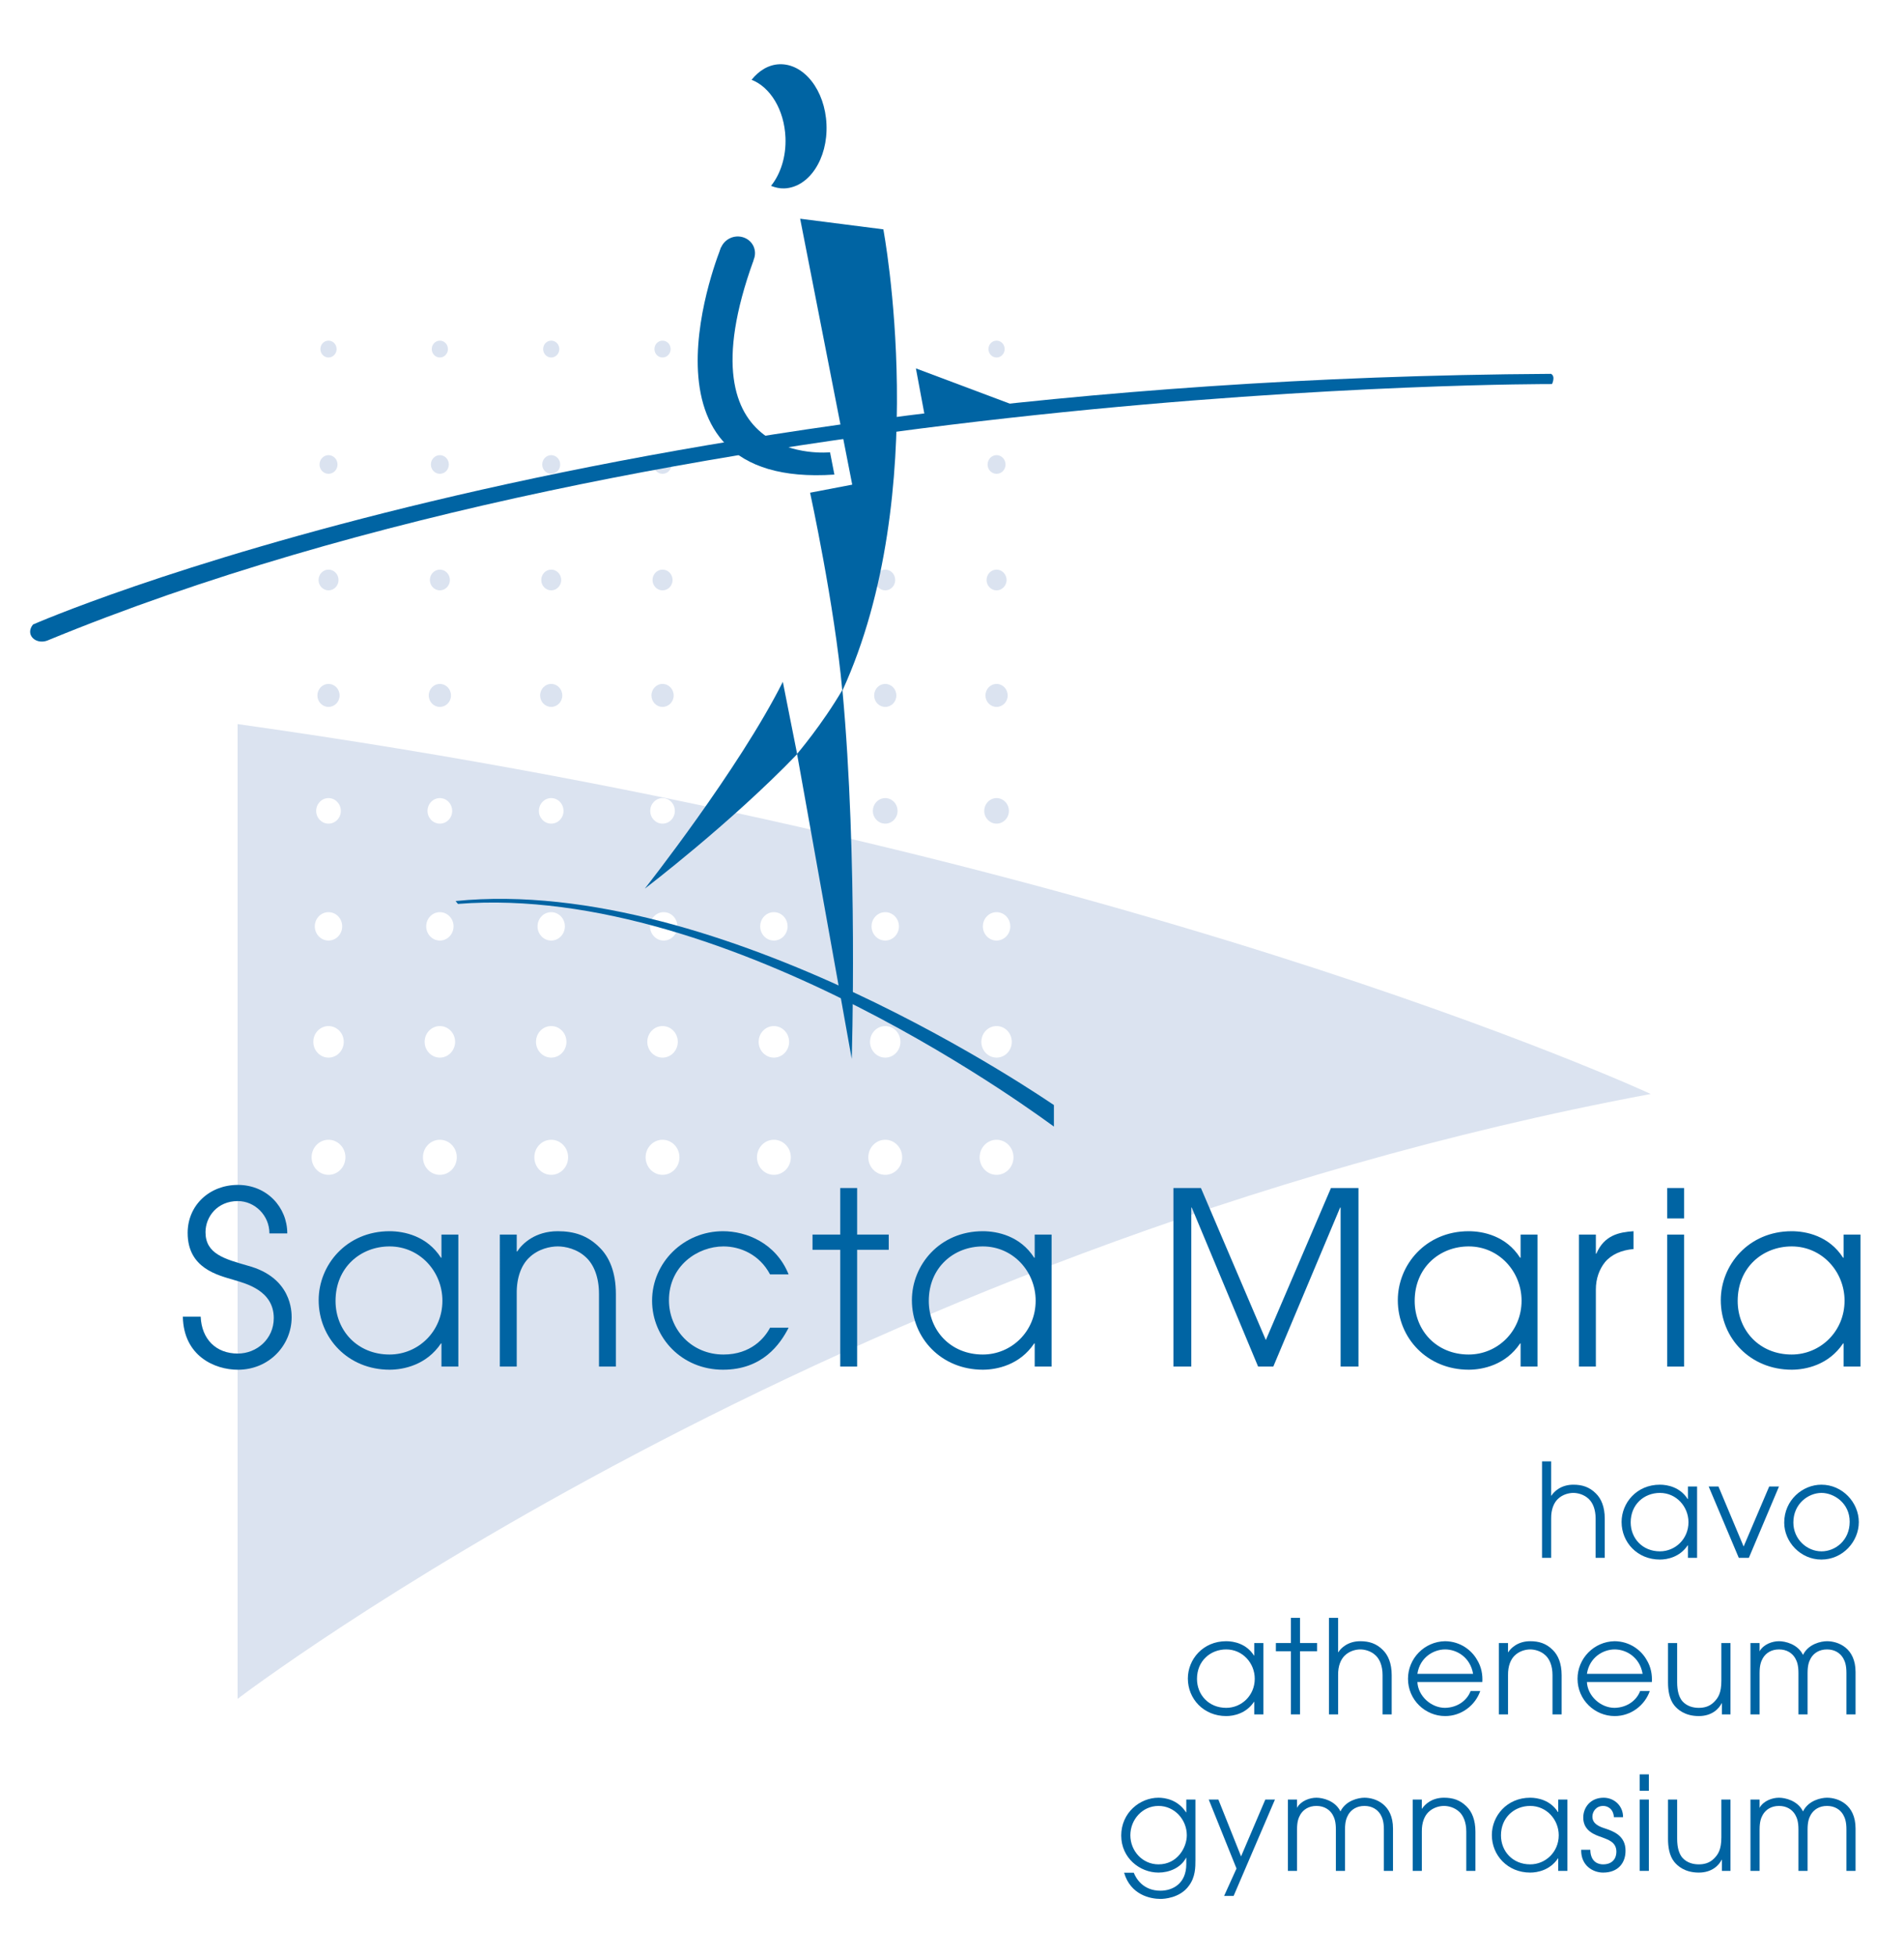 <?xml version="1.0" encoding="utf-8"?>
<!-- Generator: Adobe Illustrator 14.0.0, SVG Export Plug-In . SVG Version: 6.00 Build 43363)  -->
<!DOCTYPE svg PUBLIC "-//W3C//DTD SVG 1.1//EN" "http://www.w3.org/Graphics/SVG/1.1/DTD/svg11.dtd">
<svg version="1.1" id="Laag_5" xmlns="http://www.w3.org/2000/svg" xmlns:xlink="http://www.w3.org/1999/xlink" x="0px" y="0px"
	 width="146px" height="150px" viewBox="0 0 146 150" enable-background="new 0 0 146 150" xml:space="preserve">
<path fill="#DBE3F0" d="M18.219,130.256c0,0,45.273-34.597,108.36-46.377c-0.033-0.023-40.687-18.855-108.36-28.361V130.256z
	 M59.34,69.938c0.581,0,1.053,0.488,1.053,1.088s-0.472,1.089-1.053,1.089c-0.579,0-1.048-0.489-1.048-1.089
	S58.761,69.938,59.34,69.938L59.34,69.938 M59.34,78.671c0.647,0,1.169,0.54,1.169,1.209c0,0.667-0.521,1.21-1.169,1.21
	c-0.644,0-1.167-0.543-1.167-1.21C58.173,79.211,58.696,78.671,59.34,78.671L59.34,78.671 M50.805,26.118
	c0.343,0,0.62,0.287,0.62,0.645c0,0.358-0.277,0.646-0.62,0.646c-0.342,0-0.623-0.287-0.623-0.646
	C50.182,26.405,50.463,26.118,50.805,26.118L50.805,26.118 M50.805,34.897c0.379,0,0.688,0.323,0.688,0.717
	c0,0.398-0.309,0.714-0.688,0.714c-0.384,0-0.689-0.315-0.689-0.714C50.115,35.221,50.421,34.897,50.805,34.897L50.805,34.897
	 M50.805,43.674c0.423,0,0.769,0.356,0.769,0.798c0,0.435-0.346,0.792-0.769,0.792c-0.424,0-0.769-0.357-0.769-0.792
	C50.036,44.03,50.381,43.674,50.805,43.674L50.805,43.674 M50.805,52.439c0.469,0,0.853,0.393,0.853,0.885
	c0,0.485-0.384,0.877-0.853,0.877c-0.471,0-0.851-0.392-0.851-0.877C49.954,52.832,50.334,52.439,50.805,52.439L50.805,52.439
	 M50.805,61.192c0.525,0,0.942,0.441,0.942,0.983c0,0.538-0.417,0.976-0.942,0.976c-0.521,0-0.945-0.438-0.945-0.976
	C49.859,61.634,50.284,61.192,50.805,61.192L50.805,61.192 M50.805,78.671c0.646,0,1.168,0.54,1.168,1.209
	c0,0.667-0.522,1.21-1.168,1.21c-0.646,0-1.169-0.543-1.169-1.21C49.636,79.211,50.158,78.671,50.805,78.671L50.805,78.671
	 M42.266,26.118c0.347,0,0.622,0.287,0.622,0.645c0,0.358-0.275,0.646-0.622,0.646c-0.34,0-0.617-0.287-0.617-0.646
	C41.648,26.405,41.926,26.118,42.266,26.118L42.266,26.118 M42.266,34.897c0.381,0,0.69,0.323,0.69,0.717
	c0,0.398-0.31,0.714-0.69,0.714c-0.379,0-0.688-0.315-0.688-0.714C41.577,35.221,41.887,34.897,42.266,34.897L42.266,34.897
	 M42.266,43.674c0.422,0,0.768,0.356,0.768,0.798c0,0.435-0.346,0.792-0.768,0.792s-0.762-0.357-0.762-0.792
	C41.504,44.03,41.844,43.674,42.266,43.674L42.266,43.674 M42.266,52.439c0.471,0,0.851,0.393,0.851,0.885
	c0,0.485-0.38,0.877-0.851,0.877c-0.468,0-0.849-0.392-0.849-0.877C41.417,52.832,41.798,52.439,42.266,52.439L42.266,52.439
	 M42.266,61.192c0.524,0,0.945,0.441,0.945,0.983c0,0.538-0.421,0.976-0.945,0.976c-0.52,0-0.943-0.438-0.943-0.976
	C41.322,61.634,41.746,61.192,42.266,61.192L42.266,61.192 M42.266,69.938c0.579,0,1.05,0.488,1.05,1.088s-0.471,1.089-1.05,1.089
	s-1.048-0.489-1.048-1.089S41.687,69.938,42.266,69.938L42.266,69.938 M50.892,69.938c0.581,0,1.051,0.488,1.051,1.088
	s-0.47,1.089-1.051,1.089c-0.579,0-1.049-0.489-1.049-1.089S50.312,69.938,50.892,69.938L50.892,69.938 M42.266,78.671
	c0.649,0,1.169,0.54,1.169,1.209c0,0.667-0.52,1.21-1.169,1.21c-0.645,0-1.166-0.543-1.166-1.21
	C41.1,79.211,41.621,78.671,42.266,78.671L42.266,78.671 M33.729,26.118c0.342,0,0.618,0.287,0.618,0.645
	c0,0.358-0.276,0.646-0.618,0.646c-0.34,0-0.621-0.287-0.621-0.646C33.107,26.405,33.389,26.118,33.729,26.118L33.729,26.118
	 M33.729,34.897c0.379,0,0.689,0.323,0.689,0.717c0,0.398-0.311,0.714-0.689,0.714c-0.38,0-0.688-0.315-0.688-0.714
	C33.04,35.221,33.349,34.897,33.729,34.897L33.729,34.897 M33.729,43.674c0.423,0,0.768,0.356,0.768,0.798
	c0,0.435-0.345,0.792-0.768,0.792c-0.422,0-0.765-0.357-0.765-0.792C32.964,44.03,33.307,43.674,33.729,43.674L33.729,43.674
	 M33.729,52.439c0.472,0,0.853,0.393,0.853,0.885c0,0.485-0.381,0.877-0.853,0.877c-0.467,0-0.852-0.392-0.852-0.877
	C32.877,52.832,33.262,52.439,33.729,52.439L33.729,52.439 M33.729,61.192c0.524,0,0.944,0.441,0.944,0.983
	c0,0.538-0.42,0.976-0.944,0.976c-0.521,0-0.947-0.438-0.947-0.976C32.781,61.634,33.208,61.192,33.729,61.192L33.729,61.192
	 M33.729,69.938c0.58,0,1.05,0.488,1.05,1.088s-0.47,1.089-1.05,1.089c-0.581,0-1.047-0.489-1.047-1.089
	S33.147,69.938,33.729,69.938L33.729,69.938 M33.729,78.671c0.644,0,1.169,0.54,1.169,1.209c0,0.667-0.525,1.21-1.169,1.21
	s-1.167-0.543-1.167-1.21C32.562,79.211,33.085,78.671,33.729,78.671L33.729,78.671 M25.189,26.118c0.345,0,0.621,0.287,0.621,0.645
	c0,0.358-0.276,0.646-0.621,0.646c-0.341,0-0.621-0.287-0.621-0.646C24.568,26.405,24.849,26.118,25.189,26.118L25.189,26.118
	 M25.189,34.897c0.383,0,0.692,0.323,0.692,0.717c0,0.398-0.31,0.714-0.692,0.714c-0.378,0-0.687-0.315-0.687-0.714
	C24.503,35.221,24.812,34.897,25.189,34.897L25.189,34.897 M25.189,43.674c0.425,0,0.77,0.356,0.77,0.798
	c0,0.435-0.345,0.792-0.77,0.792c-0.418,0-0.763-0.357-0.763-0.792C24.427,44.03,24.771,43.674,25.189,43.674L25.189,43.674
	 M25.189,52.439c0.474,0,0.851,0.393,0.851,0.885c0,0.485-0.377,0.877-0.851,0.877c-0.468,0-0.85-0.392-0.85-0.877
	C24.34,52.832,24.722,52.439,25.189,52.439L25.189,52.439 M25.189,61.192c0.524,0,0.946,0.441,0.946,0.983
	c0,0.538-0.422,0.976-0.946,0.976c-0.519,0-0.944-0.438-0.944-0.976C24.245,61.634,24.671,61.192,25.189,61.192L25.189,61.192
	 M25.189,69.938c0.583,0,1.051,0.488,1.051,1.088s-0.468,1.089-1.051,1.089c-0.578,0-1.05-0.489-1.05-1.089
	S24.611,69.938,25.189,69.938L25.189,69.938 M25.189,78.671c0.647,0,1.171,0.54,1.171,1.209c0,0.667-0.523,1.21-1.171,1.21
	c-0.642,0-1.164-0.543-1.164-1.21C24.025,79.211,24.548,78.671,25.189,78.671L25.189,78.671 M25.189,90.078
	c-0.714,0-1.295-0.6-1.295-1.348c0-0.737,0.581-1.342,1.295-1.342c0.716,0,1.299,0.604,1.299,1.342
	C26.488,89.479,25.905,90.078,25.189,90.078L25.189,90.078 M33.729,90.078c-0.717,0-1.297-0.6-1.297-1.348
	c0-0.737,0.58-1.342,1.297-1.342c0.719,0,1.298,0.604,1.298,1.342C35.026,89.479,34.447,90.078,33.729,90.078L33.729,90.078
	 M42.266,90.078c-0.713,0-1.293-0.6-1.293-1.348c0-0.737,0.58-1.342,1.293-1.342c0.718,0,1.298,0.604,1.298,1.342
	C43.563,89.479,42.983,90.078,42.266,90.078L42.266,90.078 M50.805,90.078c-0.716,0-1.299-0.6-1.299-1.348
	c0-0.737,0.583-1.342,1.299-1.342c0.714,0,1.295,0.604,1.295,1.342C52.1,89.479,51.519,90.078,50.805,90.078L50.805,90.078
	 M59.34,90.078c-0.712,0-1.295-0.6-1.295-1.348c0-0.737,0.583-1.342,1.295-1.342c0.719,0,1.301,0.604,1.301,1.342
	C60.641,89.479,60.059,90.078,59.34,90.078L59.34,90.078 M76.417,26.118c0.346,0,0.621,0.287,0.621,0.645
	c0,0.358-0.275,0.646-0.621,0.646c-0.344,0-0.622-0.287-0.622-0.646C75.795,26.405,76.073,26.118,76.417,26.118L76.417,26.118
	 M76.417,34.897c0.384,0,0.688,0.323,0.688,0.717c0,0.398-0.304,0.714-0.688,0.714c-0.379,0-0.688-0.315-0.688-0.714
	C75.729,35.221,76.038,34.897,76.417,34.897L76.417,34.897 M76.417,43.674c0.422,0,0.768,0.356,0.768,0.798
	c0,0.435-0.346,0.792-0.768,0.792c-0.424,0-0.766-0.357-0.766-0.792C75.651,44.03,75.993,43.674,76.417,43.674L76.417,43.674
	 M76.417,52.439c0.47,0,0.853,0.393,0.853,0.885c0,0.485-0.383,0.877-0.853,0.877c-0.468,0-0.852-0.392-0.852-0.877
	C75.565,52.832,75.949,52.439,76.417,52.439L76.417,52.439 M76.417,61.192c0.521,0,0.947,0.441,0.947,0.983
	c0,0.538-0.427,0.976-0.947,0.976c-0.518,0-0.945-0.438-0.945-0.976C75.472,61.634,75.899,61.192,76.417,61.192L76.417,61.192
	 M76.417,69.938c0.58,0,1.053,0.488,1.053,1.088s-0.473,1.089-1.053,1.089s-1.051-0.489-1.051-1.089S75.837,69.938,76.417,69.938
	L76.417,69.938 M76.417,78.671c0.646,0,1.168,0.54,1.168,1.209c0,0.667-0.522,1.21-1.168,1.21c-0.644,0-1.167-0.543-1.167-1.21
	C75.25,79.211,75.773,78.671,76.417,78.671L76.417,78.671 M67.881,26.118c0.342,0,0.617,0.287,0.617,0.645
	c0,0.358-0.275,0.646-0.617,0.646c-0.347,0-0.622-0.287-0.622-0.646C67.259,26.405,67.534,26.118,67.881,26.118L67.881,26.118
	 M67.881,34.897c0.381,0,0.689,0.323,0.689,0.717c0,0.398-0.309,0.714-0.689,0.714s-0.69-0.315-0.69-0.714
	C67.19,35.221,67.5,34.897,67.881,34.897L67.881,34.897 M67.881,43.674c0.427,0,0.764,0.356,0.764,0.798
	c0,0.435-0.337,0.792-0.764,0.792c-0.423,0-0.765-0.357-0.765-0.792C67.116,44.03,67.458,43.674,67.881,43.674L67.881,43.674
	 M67.881,52.439c0.471,0,0.853,0.393,0.853,0.885c0,0.485-0.382,0.877-0.853,0.877c-0.474,0-0.85-0.392-0.85-0.877
	C67.031,52.832,67.407,52.439,67.881,52.439L67.881,52.439 M67.881,61.192c0.521,0,0.944,0.441,0.944,0.983
	c0,0.538-0.423,0.976-0.944,0.976s-0.949-0.438-0.949-0.976C66.932,61.634,67.359,61.192,67.881,61.192L67.881,61.192
	 M67.881,69.938c0.577,0,1.051,0.488,1.051,1.088s-0.474,1.089-1.051,1.089c-0.579,0-1.051-0.489-1.051-1.089
	S67.302,69.938,67.881,69.938L67.881,69.938 M67.881,78.671c0.643,0,1.166,0.54,1.166,1.209c0,0.667-0.523,1.21-1.166,1.21
	s-1.167-0.543-1.167-1.21C66.714,79.211,67.238,78.671,67.881,78.671L67.881,78.671 M67.881,90.078c-0.718,0-1.299-0.6-1.299-1.348
	c0-0.737,0.581-1.342,1.299-1.342c0.717,0,1.297,0.604,1.297,1.342C69.178,89.479,68.598,90.078,67.881,90.078L67.881,90.078
	 M76.417,90.078c-0.718,0-1.297-0.6-1.297-1.348c0-0.737,0.579-1.342,1.297-1.342c0.716,0,1.298,0.604,1.298,1.342
	C77.715,89.479,77.133,90.078,76.417,90.078L76.417,90.078z"/>
<path fill="#0064A3" d="M57.023,18.207c0.698,0.239,1.05,0.99,0.782,1.673c-0.266,0.683-1.047,1.037-1.742,0.796
	c-0.698-0.242-1.046-0.991-0.781-1.674C55.551,18.321,56.328,17.964,57.023,18.207z"/>
<path fill="#0064A3" d="M67.735,17.585l-6.379-0.815l3.993,20.389l-3.231,0.618c0,0,1.881,8.632,2.472,15.191
	C71.552,37.776,67.735,17.585,67.735,17.585z"/>
<path fill="#0064A3" d="M55.295,18.963c0,0-7.668,18.539,8.687,17.425l-0.334-1.71c0,0-11.654,1.238-5.861-14.731
	C57.766,19.959,55.295,18.963,55.295,18.963z"/>
<polygon fill="#0064A3" points="70.232,28.246 77.939,31.139 70.914,31.902 "/>
<path fill="#0064A3" d="M59.756,4.927c-0.828,0.034-1.56,0.489-2.125,1.191c1.42,0.548,2.511,2.291,2.599,4.424
	c0.061,1.479-0.382,2.806-1.108,3.71c0.328,0.126,0.667,0.208,1.022,0.194c1.895-0.078,3.342-2.271,3.232-4.9
	C63.269,6.917,61.647,4.851,59.756,4.927z"/>
<path fill="#0064A3" d="M2.528,47.884c0,0,42.693-18.784,116.407-19.22c0.366,0.197,0.075,0.783,0.075,0.783
	S51.875,29.226,3.619,49.117C2.747,49.438,1.9,48.677,2.528,47.884L2.528,47.884z"/>
<path fill="#0064A3" d="M34.935,69.084l0.18,0.221c21.002-1.649,45.475,16.95,45.699,17.072v-1.651
	C80.584,84.604,55.403,67.03,34.935,69.084L34.935,69.084z"/>
<path fill="#0064A3" d="M61.128,57.822c-5.149,5.346-11.684,10.312-11.684,10.312s7.219-9.15,10.585-15.858
	C60.021,52.242,61.117,57.793,61.128,57.822z"/>
<path fill="#0064A3" d="M61.119,57.805l4.192,23.38c0,0,0.487-15.309-0.715-28.292C63.046,55.551,61.119,57.805,61.119,57.805z"/>
<path fill="#0064A3" d="M118.243,112.045h0.7v2.63h0.021c0.21-0.33,0.75-0.84,1.68-0.84c0.67,0,1.229,0.17,1.729,0.67
	c0.41,0.4,0.681,1.03,0.681,1.93v3.01h-0.7v-3.01c0-0.71-0.22-1.21-0.521-1.5c-0.38-0.37-0.88-0.47-1.189-0.47
	c-0.311,0-0.811,0.1-1.19,0.47c-0.3,0.29-0.52,0.79-0.51,1.5v3.01h-0.7V112.045z"/>
<path fill="#0064A3" d="M125.043,116.725c0-1.39,1.04-2.26,2.24-2.26c1.26,0,2.19,1.05,2.19,2.25c0,1.28-1.011,2.23-2.19,2.23
	C125.943,118.945,125.043,117.945,125.043,116.725z M130.134,113.975h-0.7v0.96h-0.021c-0.58-0.91-1.54-1.1-2.13-1.1
	c-1.79,0-2.939,1.4-2.939,2.86c0,1.57,1.22,2.88,2.939,2.88c0.57,0,1.53-0.19,2.13-1.09h0.021v0.96h0.7V113.975z"/>
<path fill="#0064A3" d="M131.023,113.975h0.75l1.93,4.6l1.96-4.6h0.75l-2.31,5.47h-0.771L131.023,113.975z"/>
<path fill="#0064A3" d="M137.516,116.735c0-1.45,1.16-2.27,2.16-2.27c0.939,0,2.159,0.77,2.159,2.21c0,1.43-1.1,2.27-2.159,2.27
	C138.545,118.945,137.516,118.005,137.516,116.735z M136.815,116.745c0,1.48,1.25,2.83,2.85,2.83c1.641,0,2.87-1.38,2.87-2.87
	c0-1.5-1.25-2.87-2.87-2.87C138.226,113.835,136.815,115.015,136.815,116.745z"/>
<path fill="#0064A3" d="M91.786,128.725c0-1.39,1.04-2.26,2.24-2.26c1.26,0,2.189,1.05,2.189,2.25c0,1.28-1.01,2.23-2.189,2.23
	C92.686,130.945,91.786,129.945,91.786,128.725z M96.876,125.975h-0.7v0.96h-0.02c-0.58-0.91-1.54-1.1-2.13-1.1
	c-1.79,0-2.94,1.4-2.94,2.86c0,1.57,1.22,2.88,2.94,2.88c0.569,0,1.529-0.19,2.13-1.09h0.02v0.96h0.7V125.975z"/>
<path fill="#0064A3" d="M98.986,126.605h-1.15v-0.63h1.15v-1.93h0.7v1.93h1.31v0.63h-1.31v4.84h-0.7V126.605z"/>
<path fill="#0064A3" d="M101.906,124.045h0.7v2.63h0.02c0.21-0.33,0.75-0.84,1.68-0.84c0.67,0,1.23,0.17,1.73,0.67
	c0.41,0.4,0.68,1.03,0.68,1.93v3.01h-0.7v-3.01c0-0.71-0.22-1.21-0.52-1.5c-0.38-0.37-0.88-0.47-1.19-0.47
	c-0.31,0-0.81,0.1-1.189,0.47c-0.3,0.29-0.521,0.79-0.51,1.5v3.01h-0.7V124.045z"/>
<path fill="#0064A3" d="M108.686,128.335c0.2-1.29,1.271-1.87,2.13-1.87c0.87,0,1.92,0.58,2.141,1.87H108.686z M113.666,128.965
	c0.03-0.53-0.05-1.14-0.42-1.73c-0.391-0.68-1.24-1.39-2.44-1.4c-1.59,0.03-2.84,1.33-2.84,2.88c0,1.62,1.32,2.86,2.85,2.86
	c1.261,0,2.311-0.83,2.69-1.92h-0.74c-0.25,0.68-0.96,1.27-1.96,1.29c-1.07,0-2.07-0.91-2.12-1.98H113.666z"/>
<path fill="#0064A3" d="M114.936,125.975h0.7v0.7h0.021c0.21-0.33,0.75-0.84,1.68-0.84c0.67,0,1.229,0.17,1.729,0.67
	c0.41,0.4,0.681,1.03,0.681,1.93v3.01h-0.7v-3.01c0-0.71-0.22-1.21-0.521-1.5c-0.38-0.37-0.88-0.47-1.189-0.47
	c-0.311,0-0.811,0.1-1.19,0.47c-0.3,0.29-0.52,0.79-0.51,1.5v3.01h-0.7V125.975z"/>
<path fill="#0064A3" d="M121.686,128.335c0.2-1.29,1.271-1.87,2.13-1.87c0.87,0,1.92,0.58,2.141,1.87H121.686z M126.666,128.965
	c0.029-0.53-0.051-1.14-0.42-1.73c-0.391-0.68-1.24-1.39-2.44-1.4c-1.59,0.03-2.84,1.33-2.84,2.88c0,1.62,1.319,2.86,2.85,2.86
	c1.26,0,2.311-0.83,2.69-1.92h-0.74c-0.25,0.68-0.96,1.27-1.96,1.29c-1.07,0-2.07-0.91-2.12-1.98H126.666z"/>
<path fill="#0064A3" d="M132.695,131.445h-0.66v-0.85h-0.02c-0.2,0.41-0.73,0.98-1.75,0.98c-1.08,0-1.64-0.52-1.88-0.82
	c-0.391-0.48-0.48-1.18-0.48-1.76v-3.02h0.7v3.01c0,0.69,0.15,1.14,0.39,1.44c0.381,0.43,0.891,0.52,1.271,0.52
	c0.39,0,0.81-0.09,1.16-0.44c0.319-0.32,0.569-0.68,0.569-1.64v-2.89h0.7V131.445z"/>
<path fill="#0064A3" d="M134.226,125.975h0.7v0.63l-0.021-0.02v0.02h0.021c0.31-0.54,0.979-0.77,1.489-0.77
	c0.46,0,1.431,0.21,1.841,1.05c0.409-0.84,1.38-1.05,1.84-1.05c0.84,0,2.189,0.5,2.189,2.36v3.25h-0.7v-3.17
	c0-0.6-0.109-0.89-0.25-1.14c-0.229-0.39-0.649-0.67-1.239-0.67s-1.011,0.28-1.24,0.67c-0.14,0.25-0.25,0.54-0.25,1.14v3.17h-0.7
	v-3.17c0-0.6-0.109-0.89-0.25-1.14c-0.229-0.39-0.649-0.67-1.24-0.67c-0.59,0-1.01,0.28-1.239,0.67c-0.141,0.25-0.25,0.54-0.25,1.14
	v3.17h-0.7V125.975z"/>
<path fill="#0064A3" d="M86.676,140.715c0-1.2,0.92-2.25,2.16-2.25c1.23,0,2.17,1.05,2.17,2.25c0,0.93-0.72,2.23-2.17,2.23
	C87.596,142.945,86.676,141.905,86.676,140.715z M91.666,137.975h-0.7v0.98h-0.02c-0.63-0.97-1.61-1.12-2.11-1.12
	c-1.44,0-2.86,1.16-2.86,2.9c0,1.72,1.42,2.84,2.86,2.84c0.8,0,1.7-0.35,2.11-1.13h0.02v0.48c0,1.51-1.06,2.04-1.98,2.04
	c-1.33,0-1.87-0.93-2.05-1.38h-0.74c0.5,1.71,2.02,2.01,2.8,2.01c0.22,0,1.48-0.05,2.17-1.01c0.5-0.67,0.5-1.41,0.5-2V137.975z"/>
<path fill="#0064A3" d="M94.816,143.265l-2.13-5.29h0.74l1.74,4.36l1.86-4.36h0.739l-3.17,7.39h-0.729L94.816,143.265z"/>
<path fill="#0064A3" d="M98.756,137.975h0.7v0.63l-0.021-0.02v0.02h0.021c0.31-0.54,0.979-0.77,1.49-0.77
	c0.46,0,1.43,0.21,1.84,1.05c0.41-0.84,1.38-1.05,1.84-1.05c0.84,0,2.19,0.5,2.19,2.36v3.25h-0.7v-3.17c0-0.6-0.11-0.89-0.25-1.14
	c-0.23-0.39-0.65-0.67-1.24-0.67s-1.01,0.28-1.24,0.67c-0.14,0.25-0.25,0.54-0.25,1.14v3.17h-0.7v-3.17c0-0.6-0.109-0.89-0.25-1.14
	c-0.229-0.39-0.649-0.67-1.239-0.67s-1.011,0.28-1.24,0.67c-0.14,0.25-0.25,0.54-0.25,1.14v3.17h-0.7V137.975z"/>
<path fill="#0064A3" d="M108.326,137.975h0.7v0.7h0.02c0.21-0.33,0.75-0.84,1.68-0.84c0.67,0,1.23,0.17,1.73,0.67
	c0.41,0.4,0.68,1.03,0.68,1.93v3.01h-0.7v-3.01c0-0.71-0.22-1.21-0.52-1.5c-0.38-0.37-0.88-0.47-1.19-0.47
	c-0.31,0-0.81,0.1-1.189,0.47c-0.3,0.29-0.521,0.79-0.51,1.5v3.01h-0.7V137.975z"/>
<path fill="#0064A3" d="M115.096,140.725c0-1.39,1.04-2.26,2.24-2.26c1.26,0,2.189,1.05,2.189,2.25c0,1.28-1.01,2.23-2.189,2.23
	C115.996,142.945,115.096,141.945,115.096,140.725z M120.186,137.975h-0.7v0.96h-0.02c-0.58-0.91-1.54-1.1-2.13-1.1
	c-1.79,0-2.94,1.4-2.94,2.86c0,1.57,1.221,2.88,2.94,2.88c0.569,0,1.53-0.19,2.13-1.09h0.02v0.96h0.7V137.975z"/>
<path fill="#0064A3" d="M121.945,141.825c0.021,1.04,0.73,1.12,0.98,1.12c0.66,0,1.02-0.39,1.02-0.98c0-0.75-0.68-0.92-1.09-1.09
	c-0.56-0.19-1.45-0.49-1.45-1.52c0-0.77,0.551-1.52,1.561-1.52c0.82,0,1.5,0.63,1.49,1.49h-0.7c-0.05-0.67-0.51-0.86-0.82-0.86
	c-0.56,0-0.83,0.45-0.83,0.82c0,0.58,0.58,0.78,0.98,0.91c0.64,0.21,1.56,0.56,1.56,1.69c0.01,0.94-0.56,1.69-1.72,1.69
	c-0.76,0-1.71-0.52-1.68-1.75H121.945z"/>
<path fill="#0064A3" d="M125.735,137.305h0.7v-1.26h-0.7V137.305z M125.735,143.445h0.7v-5.47h-0.7V143.445z"/>
<path fill="#0064A3" d="M132.695,143.445h-0.66v-0.85h-0.02c-0.2,0.41-0.73,0.98-1.75,0.98c-1.08,0-1.64-0.52-1.88-0.82
	c-0.391-0.48-0.48-1.18-0.48-1.76v-3.02h0.7v3.01c0,0.69,0.15,1.14,0.39,1.44c0.381,0.43,0.891,0.52,1.271,0.52
	c0.39,0,0.81-0.09,1.16-0.44c0.319-0.32,0.569-0.68,0.569-1.64v-2.89h0.7V143.445z"/>
<path fill="#0064A3" d="M134.226,137.975h0.7v0.63l-0.021-0.02v0.02h0.021c0.31-0.54,0.979-0.77,1.489-0.77
	c0.46,0,1.431,0.21,1.841,1.05c0.409-0.84,1.38-1.05,1.84-1.05c0.84,0,2.189,0.5,2.189,2.36v3.25h-0.7v-3.17
	c0-0.6-0.109-0.89-0.25-1.14c-0.229-0.39-0.649-0.67-1.239-0.67s-1.011,0.28-1.24,0.67c-0.14,0.25-0.25,0.54-0.25,1.14v3.17h-0.7
	v-3.17c0-0.6-0.109-0.89-0.25-1.14c-0.229-0.39-0.649-0.67-1.24-0.67c-0.59,0-1.01,0.28-1.239,0.67c-0.141,0.25-0.25,0.54-0.25,1.14
	v3.17h-0.7V137.975z"/>
<path fill="#0064A3" d="M15.388,100.949c0.074,1.721,1.166,2.831,2.849,2.831c1.443,0,2.756-1.11,2.756-2.719
	c0-2.109-2.127-2.646-3.052-2.923c-1.24-0.37-3.552-0.888-3.552-3.607c0-2.127,1.684-3.681,3.848-3.681
	c2.238,0,3.792,1.72,3.792,3.718H20.66c0-1.388-1.128-2.479-2.423-2.479c-1.573,0-2.479,1.203-2.479,2.387
	c0,1.665,1.461,2.053,3.256,2.571c3.367,0.906,3.349,3.552,3.349,3.959c0,2.109-1.702,4.015-4.125,4.015
	c-1.776,0-4.163-1.055-4.218-4.07H15.388z"/>
<path fill="#0064A3" d="M25.729,99.747c0-2.572,1.924-4.181,4.144-4.181c2.331,0,4.051,1.942,4.051,4.163
	c0,2.368-1.868,4.125-4.051,4.125C27.394,103.854,25.729,102.003,25.729,99.747z M35.146,94.659h-1.295v1.776h-0.037
	c-1.073-1.684-2.849-2.035-3.94-2.035c-3.312,0-5.439,2.59-5.439,5.291c0,2.904,2.257,5.328,5.439,5.328
	c1.054,0,2.831-0.352,3.94-2.017h0.037v1.776h1.295V94.659z"/>
<path fill="#0064A3" d="M38.328,94.659h1.295v1.295h0.037c0.388-0.611,1.387-1.554,3.108-1.554c1.239,0,2.275,0.314,3.2,1.239
	c0.759,0.74,1.258,1.906,1.258,3.571v5.568h-1.295V99.21c0-1.313-0.407-2.239-0.962-2.775c-0.703-0.685-1.628-0.87-2.201-0.87
	c-0.574,0-1.499,0.185-2.202,0.87c-0.555,0.536-0.962,1.461-0.943,2.775v5.568h-1.295V94.659z"/>
<path fill="#0064A3" d="M60.472,101.8c-0.647,1.258-1.998,3.219-5.032,3.219c-3.163,0-5.438-2.461-5.438-5.291
	c0-2.923,2.423-5.328,5.438-5.328c1.776,0,4.052,0.888,5.032,3.312h-1.424c-0.814-1.536-2.294-2.146-3.571-2.146
	c-1.979,0-4.181,1.48-4.181,4.125c0,2.275,1.757,4.163,4.181,4.163c2.109,0,3.164-1.277,3.571-2.054H60.472z"/>
<path fill="#0064A3" d="M64.431,95.824h-2.127v-1.166h2.127v-3.57h1.295v3.57h2.423v1.166h-2.423v8.954h-1.295V95.824z"/>
<path fill="#0064A3" d="M71.22,99.747c0-2.572,1.924-4.181,4.144-4.181c2.331,0,4.051,1.942,4.051,4.163
	c0,2.368-1.868,4.125-4.051,4.125C72.885,103.854,71.22,102.003,71.22,99.747z M80.636,94.659h-1.295v1.776h-0.037
	c-1.073-1.684-2.849-2.035-3.94-2.035c-3.312,0-5.439,2.59-5.439,5.291c0,2.904,2.257,5.328,5.439,5.328
	c1.055,0,2.831-0.352,3.94-2.017h0.037v1.776h1.295V94.659z"/>
<path fill="#0064A3" d="M89.979,91.088h2.109l4.977,11.655l4.994-11.655h2.109v13.69h-1.369V92.587h-0.037l-5.124,12.191h-1.166
	l-5.087-12.191h-0.037v12.191h-1.369V91.088z"/>
<path fill="#0064A3" d="M108.479,99.747c0-2.572,1.924-4.181,4.144-4.181c2.331,0,4.052,1.942,4.052,4.163
	c0,2.368-1.868,4.125-4.052,4.125C110.144,103.854,108.479,102.003,108.479,99.747z M117.895,94.659H116.6v1.776h-0.037
	c-1.072-1.684-2.849-2.035-3.94-2.035c-3.312,0-5.438,2.59-5.438,5.291c0,2.904,2.257,5.328,5.438,5.328
	c1.055,0,2.831-0.352,3.94-2.017h0.037v1.776h1.295V94.659z"/>
<path fill="#0064A3" d="M121.077,94.659h1.295v1.462h0.037c0.61-1.425,1.757-1.646,2.849-1.721v1.369
	c-0.906,0.074-1.684,0.407-2.183,0.999c-0.444,0.555-0.703,1.276-0.703,2.09v5.92h-1.295V94.659z"/>
<path fill="#0064A3" d="M127.844,94.659h1.295v10.12h-1.295V94.659z M127.844,91.088h1.295v2.331h-1.295V91.088z"/>
<path fill="#0064A3" d="M133.246,99.747c0-2.572,1.924-4.181,4.144-4.181c2.331,0,4.052,1.942,4.052,4.163
	c0,2.368-1.869,4.125-4.052,4.125C134.91,103.854,133.246,102.003,133.246,99.747z M142.662,94.659h-1.295v1.776h-0.037
	c-1.073-1.684-2.849-2.035-3.94-2.035c-3.312,0-5.439,2.59-5.439,5.291c0,2.904,2.258,5.328,5.439,5.328
	c1.055,0,2.83-0.352,3.94-2.017h0.037v1.776h1.295V94.659z"/>
</svg>
